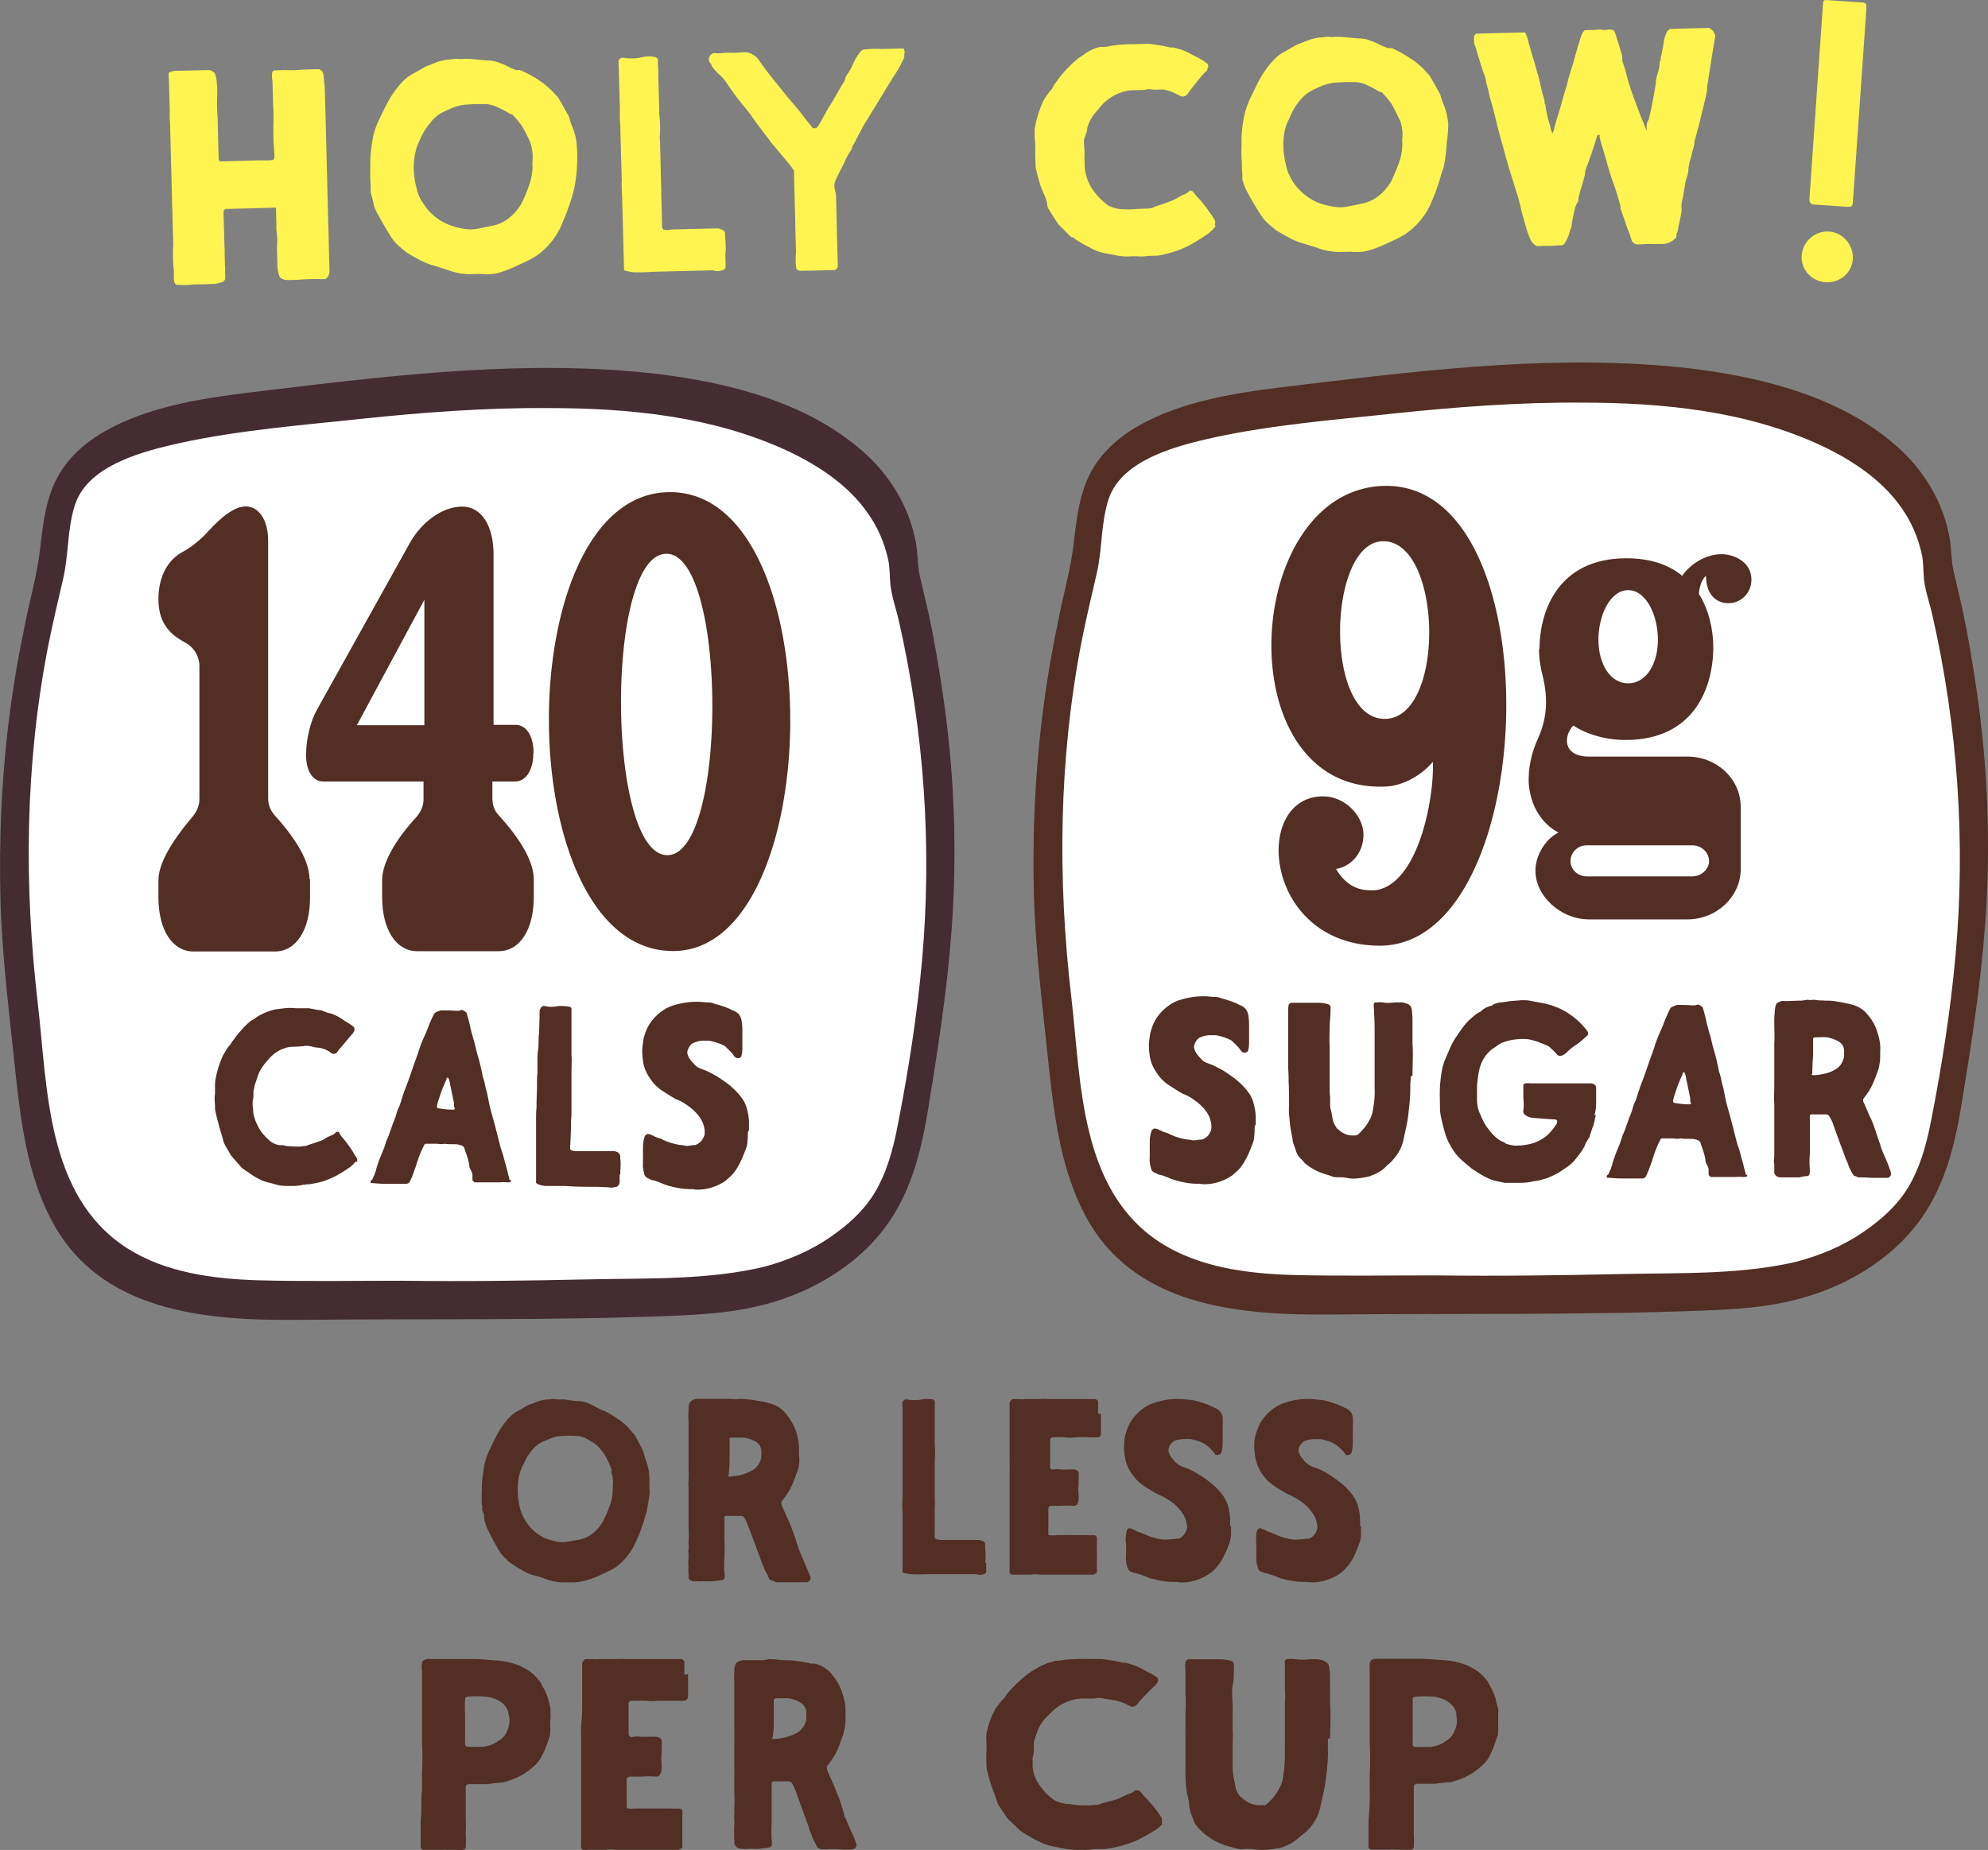 <svg viewBox="0 0 260 242" xmlns="http://www.w3.org/2000/svg"><rect x="0" y="0" width="260" height="242" fill="#808080" stroke="none"/><defs><clipPath id="a"><path transform="rotate(-1.46 122.586 20.4)" style="fill:none" d="M21.38 5.79h203.39v29.27H21.38z"></path></clipPath></defs><path style="fill:#522e24" d="M71.95 225.05v.72c.04.23.04.47 0 .7 0 .32 0 .63-.17.95-.23.78-.53 1.54-.9 2.26-.21.44-.5.83-.85 1.18-.44.41-.91.79-1.4 1.13-.38.23-.78.43-1.18.61-.56.24-1.14.44-1.73.59h-.31l-1.68.2h-2.49c-.08.03-.15.07-.21.13s-.1.13-.12.21c-.01.11-.01.21 0 .32v4.16c.04.47.04.95 0 1.42a.86.86 0 0 0 0 .32c.04.56.04 1.13 0 1.7 0 .09-.05.18-.12.24a.4.4 0 0 1-.26.1c-.31.02-.62.02-.92 0h-1.09c-.24-.02-.49-.02-.73 0h-2.37a.4.4 0 0 1-.26-.1.452.452 0 0 1-.14-.24v-3.21c-.01-.1-.01-.21 0-.32.17-1.29 0-2.6.17-3.91v-2.26c.08-1.3.08-2.61 0-3.91v-9.49c-.05-.32-.05-.64 0-.95.02-.14.08-.27.17-.38.23-.15.5-.22.78-.2h5.78c.95 0 1.9.14 2.84.18 1.08.06 2.15.29 3.15.68l.38.18.36.2c.71.37 1.32.89 1.8 1.51l.17.18c.19.34.33.68.52.99.26.45.45.93.57 1.42.12.38.21.76.28 1.15v.72c.03.23.03.47 0 .7m-5.49-.67v-.16c-.08-.39-.27-.76-.54-1.06-.34-.35-.76-.63-1.23-.81a5.49 5.49 0 0 0-1.04-.27c-.86-.09-1.72-.09-2.58 0-.07 0-.14.02-.19.07-.05.05-.09.11-.09.18-.05.68-.05 1.37 0 2.06v3.37c-.01.19-.01.38 0 .57.01.08.06.15.12.21.06.05.15.08.23.09h1.59c.86.01 1.69-.25 2.37-.75.55-.29.97-.75 1.18-1.31.3-.64.39-1.35.24-2.04M89.99 219v2.76c.01.08.01.15 0 .23-.02.14-.09.26-.2.35s-.24.14-.38.15h-3.4c-.49.07-.98.07-1.47 0-.66-.03-1.32-.03-1.98 0-.08 0-.16.04-.23.09-.06.05-.11.13-.12.21v2.51c.01.19.01.38 0 .57v.95c0 .07.02.14.05.21a.43.43 0 0 0 .36.21c.07 0 .15-.02.21-.05.33-.04.65-.04.98 0 .41.02.82.02 1.23 0h.65c.16-.01.33.02.48.09.15.07.27.18.36.32.05.21.05.43 0 .63.02.4.02.8 0 1.2-.06.42-.06.85 0 1.27.01.21.01.42 0 .63 0 .32-.09.64-.28.91a.73.73 0 0 1-.53.16c-.6-.05-1.21-.05-1.82 0h-1.4c-.44 0-.54.18-.54.54v3.44c0 .16.14.2.23.2.33.03.65.03.98 0h1.07c.43-.02.87-.02 1.3 0h2.05c.41.02.82.02 1.23 0 .1 0 .2.03.28.09.08.06.13.15.14.24.02.18.02.36 0 .54v3.83c.01.11.01.21 0 .32 0 .05-.03.11-.07.15a.45.45 0 0 1-.14.1c-.12.07-.24.11-.37.14h-8.24a3.12 3.12 0 0 0-1.14 0h-2.47c-.16.02-.33.02-.49 0a.333.333 0 0 1-.21-.11.36.36 0 0 1-.11-.21c-.02-.16-.02-.32 0-.47v-14.9c-.02-.19-.02-.38 0-.57.09-.82.14-1.64.14-2.47v-5.53c0-.19.07-.38.21-.52.04-.05.09-.1.15-.13s.13-.05.2-.05h.82c.27.03.54.03.82 0h2.3c.49-.03.98-.03 1.47 0h6.99a.6.6 0 0 1 .25.13c.07.06.12.15.15.23.01.11.01.21 0 .32v1.36M107.6 242l-.66-.27s-.13-.2-.17-.32l-.45-.89c-.15-.29-.21-.64-.36-.93-.09-.23-.17-.46-.23-.7-.55-1.52-1.11-3.02-1.64-4.54-.13-.36-.3-.71-.49-1.05a.636.636 0 0 0-.2-.2.495.495 0 0 0-.27-.07h-2.02s-.09.05-.12.09a.37.37 0 0 0-.07.14v.52c.02.2.02.41 0 .61v4.13c-.04.72-.04 1.44 0 2.16.06.24.06.5 0 .75l-.19.23-1.25.18c-.45.03-.91.03-1.36 0-.38.05-.77.05-1.15 0a.868.868 0 0 1-.8-.41l-.13-.18v-.45c-.04-.28-.04-.56 0-.84-.04-.41-.04-.82 0-1.23.02-.2.02-.41 0-.61a2.58 2.58 0 0 1 0-.68c.02-.17.02-.35 0-.52-.02-.16-.02-.32 0-.48.04-.61.04-1.23 0-1.84v-2.9c.02-.08.02-.15 0-.23v-3.9c.02-.26.02-.52 0-.77v-.2c.01-.1.01-.2 0-.3v-6.15c-.03-.43-.03-.86 0-1.29.01-.2.01-.41 0-.61.03-.18.08-.36.15-.52.04-.09.1-.17.18-.24.07-.07.16-.12.25-.15.24-.12.5-.17.77-.16h2.13c.3 0 .57 0 .85-.11s.53 0 .81 0a.66.66 0 0 1 .28 0c.45.08.91.12 1.36.11.53 0 1.05.05 1.57.14.55.06 1.1.16 1.64.3h.49c.47.11.92.3 1.34.57.41.26.77.6 1.06 1 .62.75 1.08 1.65 1.34 2.61.26.8.37 1.65.32 2.5-.01.13-.01.26 0 .39.02.49-.02.98-.13 1.45-.04.28-.11.55-.19.82-.23.64-.47 1.29-.72 1.93-.32.66-.7 1.29-1.15 1.86l-.21.25c-.05.18-.05.38 0 .57l.89 2.02c.21.5.4 1.02.62 1.54.21.52.51 1.5.72 2.27 0 .14 0 .3.17.43.32.8.66 1.59 1 2.27.15.36.28.7.4 1.07.03.06.04.13.04.19s-.01.13-.04.19c-.05.1-.12.19-.21.26-.09.06-.2.1-.3.11-.62.05-1.25.05-1.87 0-.52-.03-1.05-.03-1.57 0h-.62m-6.53-14.58c.17.14.19.14.28.14.6-.01 1.19-.1 1.77-.27.46-.13.91-.32 1.34-.55.3-.18.57-.43.77-.74.21-.3.35-.65.42-1.01v-1c-.03-.23-.11-.45-.24-.65-.12-.2-.28-.36-.47-.49a3.97 3.97 0 0 0-1.68-.61h-1.66s-.19.14-.21.2c-.02.07 0 .45 0 .7v1.52c0 .93 0 1.84-.15 2.75M152 238.63c-.28.31-.61.58-.97.81-.74.47-1.52.9-2.32 1.29-.56.25-1.13.46-1.72.63-.81.24-1.65.41-2.49.52h-1.32c-.46.08-.93.12-1.4.11h-.62c-.74.02-1.48-.05-2.19-.2l-1.12-.23c-.72-.12-1.41-.36-2.04-.7-.44-.2-.87-.44-1.27-.7-.34-.17-.65-.36-.95-.59l-.2-.13-1.57-1.51c-.1-.1-.18-.2-.25-.32l-.95-1.44c-.09-.14-.15-.28-.2-.43-.25-.84-.6-1.63-.85-2.44s-.42-1.4-.55-2.1v-.25c-.04-.63-.04-1.27 0-1.9v-.97c-.04-.44-.04-.89 0-1.33.21-1.1.6-2.18 1.15-3.18.27-.41.57-.8.9-1.17.25-.2.44-.44.55-.72.3-.34.57-.68.9-.99.61-.64 1.28-1.23 1.99-1.78l.5-.34c.12-.08.24-.14.37-.2.69-.46 1.47-.8 2.29-.99l.4-.14h.42c1.14-.18 2.29-.25 3.44-.23h2.12l1.64.25c.35.05.69.13 1.02.23.11.02.23.02.35 0 .88.18 1.72.49 2.49.93l.67.36c.41.19.79.42 1.15.68a.62.62 0 0 1 0 .64c-.07.12-.16.23-.25.34-.77.68-1.42 1.42-2.12 2.14-.09.14-.18.27-.3.38-.1.1-.22.19-.35.25a.542.542 0 0 1-.5 0l-.47-.23c-.56-.29-1.18-.49-1.82-.59l-1.22-.2c-.4-.1-.82-.1-1.22 0h-1.57c-.59.01-1.17.12-1.72.34-.77.26-1.47.66-2.04 1.2-.4.36-.77.74-1.15 1.13-.42.48-.74 1.02-.95 1.6-.17.45-.32.9-.47 1.38-.02.23-.02.47 0 .7 0 .45 0 .9-.17 1.35a.86.86 0 0 0 0 .32v.79c.04.94.38 1.85.97 2.62.47.68 1.06 1.28 1.74 1.78.16.11.34.2.52.27.43.17.9.28 1.37.32h.25c.6.13 1.22.19 1.84.18h.52c.17.03.35.03.52 0 .37-.11.75 0 1.12-.18.37-.18.72-.2 1.1-.32l.85-.23c.28-.08.54-.19.8-.32.3-.16.62-.31.95-.43.33-.11.64-.28.9-.5h.15a.751.751 0 0 1 .48.18l.17.18c.13.17.27.34.42.5.55.56 1.06 1.14 1.52 1.76.25.34.47.68.7 1.02.02.07.02.15 0 .23.02.05.04.1.04.16s-.01.11-.04.16M173.68 227.38c.01.17.01.34 0 .51-.02.46-.02.92 0 1.38 0 1.15-.14 2.31-.28 3.48-.14 1.18-.47 2.51-.75 3.76a6.16 6.16 0 0 1-1.79 3.07l-.45.37c-.19.16-.4.3-.57.46-.49.45-1.05.81-1.67 1.06l-.87.32h-.3c-1.06.23-2.15.27-3.22.11-.41-.04-.83-.04-1.25 0-.3.02-.61-.02-.89-.11-.56-.16-1.13-.3-1.67-.48-.85-.33-1.64-.78-2.35-1.34-.24-.18-.46-.39-.66-.62-.4-.34-.7-.78-.87-1.27l-.33-.83c-.11-.34-.19-.69-.23-1.04 0-.65-.26-1.29-.33-1.94-.11-.83-.17-1.67-.16-2.51v-5.37c-.01-.14-.01-.28 0-.42v-2.03c.06-.77.06-1.54 0-2.31-.01-.08-.01-.17 0-.25v-2.93c-.05-.32-.05-.65 0-.97.02-.11.07-.21.15-.29.08-.07.19-.12.3-.13h4c.57 0 1.13.08 1.67.25.08.08.15.18.18.3.04.11.05.23.03.35v.23c0 .76 0 1.52-.16 2.31-.16.78 0 1.85 0 2.77v3.11c.03.54.03 1.08 0 1.61v3.51c.02.36.07.71.14 1.06l.21 1.04c.07.49.27.95.59 1.34.05.05.09.12.12.18.16 0 .28.21.42.3.5.4 1.1.64 1.74.72.22.03.44.03.66 0 .14.02.28.02.42 0 .78-.63 1.41-1.42 1.86-2.31.2-.36.33-.75.4-1.15.19-1.04.28-2.1.28-3.16-.02-.32-.02-.65 0-.97v-5.74c.05-.64.05-1.29 0-1.94v-3.18c-.02-.13-.02-.26 0-.39.01-.07.04-.13.1-.17.05-.05.12-.07.19-.08.36-.06.72-.06 1.08 0 .63.09 1.27.09 1.9 0h.92c.31.03.61.1.89.21l.35.21c.09.06.17.13.23.23.06.09.09.2.1.3.09.48.14.96.14 1.45-.01.19-.01.39 0 .58v2.84c.14 1.59 0 3.16 0 4.61M195.93 224.97v.73c.02.23.02.47 0 .7 0 .32 0 .64-.19.95-.22.78-.51 1.54-.88 2.27-.21.44-.5.84-.85 1.18-.44.42-.91.79-1.42 1.14-.37.23-.76.43-1.16.61-.56.24-1.14.44-1.73.59-.11.01-.22.01-.33 0l-1.66.2h-2.48c-.08.03-.15.07-.21.13s-.1.13-.12.21v5.93c-.01.11-.01.21 0 .32.03.57.03 1.14 0 1.7-.01.09-.06.18-.13.24s-.17.1-.27.1c-.3.02-.6.02-.9 0h-1.09a4.82 4.82 0 0 0-.76 0h-2.37a.4.4 0 0 1-.26-.1.452.452 0 0 1-.14-.24v-3.54c.13-1.31.18-2.62.16-3.93v-1.84a.86.86 0 0 1 0-.32 36.8 36.8 0 0 0 0-3.93v-9.54c-.03-.32-.03-.64 0-.95.05-.13.1-.26.17-.39.24-.15.52-.22.8-.2h5.75c.95 0 1.89.14 2.84.18 1.09.05 2.16.28 3.17.68l.38.18c.11.08.23.15.35.2.71.37 1.32.89 1.8 1.52l.16.18c.17.34.33.68.52 1 .24.46.43.94.57 1.43 0 .36.19.77.28 1.16.09.39 0 .48 0 .73.03.23.03.47 0 .7m-5.46-.66v-.16c-.09-.4-.28-.77-.57-1.07-.33-.36-.75-.63-1.21-.82-.34-.12-.68-.22-1.04-.27-.86-.09-1.74-.09-2.6 0-.07 0-.14.03-.19.08-.05.05-.09.11-.1.17v5.45c-.01.19-.01.38 0 .57.01.08.05.15.11.2.06.05.14.09.22.09h1.59c.85.02 1.69-.25 2.36-.75.55-.29.97-.76 1.18-1.32.31-.64.4-1.36.24-2.04M128.98 204.41v.82c.02.14.02.27 0 .41-.02.07-.06.14-.11.19-.06.05-.13.09-.2.1-.35.1-.72.1-1.07 0h-6.48c-.66.04-1.33.04-1.99 0-.37-.04-.74-.11-1.09-.22v-8.06c-.05-.51-.05-1.03 0-1.54a.81.81 0 0 0 0-.22v-11.83c-.04-.22-.04-.44 0-.65.04-.12.12-.22.23-.28.11-.06.23-.08.36-.06.63.12 1.28.12 1.92 0 .48-.1.97-.1 1.46 0 .11.05.2.13.24.24v.07c.01.15.01.31 0 .46.01.22.01.44 0 .65v4.01c-.01.13-.01.26 0 .39.07.72.07 1.45 0 2.17v4.92c.04.46.04.92 0 1.38v3.43c-.02.1-.02.2 0 .29 0 .05.02.1.05.15.03.04.07.08.12.1.26.09.53.13.8.12h4.85c.22.04.44.12.63.24.07.07.11.15.15.24.01.06.01.11 0 .17-.01.12-.01.24 0 .36.07.65.07 1.31 0 1.96M143.99 184.96v2.42c.01.07.01.14 0 .22a.497.497 0 0 1-.5.43h-.92c-.64-.04-1.29-.04-1.93 0-.43.06-.87.06-1.3 0-.57-.04-1.15-.04-1.72 0-.07 0-.14.04-.19.1-.05.05-.08.12-.09.19v2.2c.01.17.01.34 0 .51v.87c-.01.06-.01.13 0 .19.07.06.15.11.23.13s.18.03.26.01c.28-.05.57-.05.85 0 .35.02.71.02 1.06 0 .19-.01.38-.01.57 0 .15-.02.29 0 .43.07s.25.16.33.29c.03.19.03.39 0 .58v1.09c-.06.39-.06.79 0 1.18.01.19.01.39 0 .58 0 .29-.08.58-.24.82-.06.06-.14.1-.22.12-.08.02-.17.03-.25.02-.53-.04-1.05-.04-1.58 0h-1.2c-.4 0-.47.17-.47.51v3.14c0 .14 0 .19.19.19.28.04.57.04.85 0h.94c.38-.02.76-.02 1.13 0h1.79c.35.02.71.02 1.06 0 .09 0 .17.02.24.08.07.05.12.13.14.21.01.17.01.34 0 .51v1.3c.02.42.02.84 0 1.26v1.16c.01.1.01.19 0 .29 0 .05-.02.09-.05.13-.03.04-.07.07-.11.09-.1.07-.21.12-.33.14h-7.08a2.36 2.36 0 0 0-.99 0h-2.57c-.07-.02-.13-.05-.18-.1s-.09-.12-.1-.19c-.03-.14-.03-.29 0-.43v-13.14c.02-.22.02-.44 0-.65-.01-.17-.01-.34 0-.51v-7.32c0-.18.06-.34.17-.48.04-.04.08-.08.14-.11.05-.02.11-.04.17-.04h.73c.24.04.47.04.71 0h1.98c.43-.04.87-.04 1.3 0h6.02c.08.02.15.07.22.13.06.06.11.13.14.21v1.55M161 199.52v1.31c-.03.35-.1.68-.21 1.01-.21.62-.47 1.23-.77 1.81-.31.63-.72 1.2-1.21 1.69-.19.19-.39.36-.61.51-.83.57-1.77.94-2.75 1.09-.52.09-1.05.09-1.56 0h-.35c-.92 0-1.84-.14-2.73-.39-.37 0-.77-.27-1.14-.39a8.3 8.3 0 0 0-1.07-.34c-.21-.05-.41-.12-.61-.19a.72.72 0 0 1-.33-.21.868.868 0 0 1-.2-.35 4.62 4.62 0 0 1-.21-1.38c.04-.64.04-1.27 0-1.91-.04-.29-.04-.58 0-.87.03-.26.08-.52.14-.77l.16-.17c.06-.04.13-.05.2-.05s.14.02.2.05l.44.19c.22.14.47.24.72.31l.61.24c.74.36 1.53.58 2.33.68.23.02.47.02.7 0 .41-.02.81-.06 1.21-.12.09.02.17.02.26 0 .24-.12.46-.3.63-.52.17-.22.3-.47.37-.74.05-.17.05-.34 0-.51-.05-.54-.24-1.05-.54-1.5-.35-.53-.77-.99-1.26-1.38-.56-.42-1.16-.78-1.8-1.06a8.4 8.4 0 0 1-.93-.51c-.48-.27-.94-.57-1.38-.89-.19-.14-.37-.29-.54-.46-.35-.36-.66-.76-.93-1.18-.34-.56-.58-1.18-.7-1.84a8.2 8.2 0 0 1-.14-1.3c0-.54.06-1.09.16-1.62.15-.56.36-1.11.63-1.62.38-.65.87-1.22 1.45-1.69s1.25-.82 1.96-1.01c1.34-.43 2.75-.54 4.13-.34.38 0 .76.07 1.12.17.8.2 1.58.49 2.33.85l.26.12c.23.1.43.26.59.47.15.21.25.45.28.71.02.36.02.73 0 1.09v2.27c-.01.39-.06.78-.14 1.16a.477.477 0 0 1-.35.34.465.465 0 0 1-.46 0c-.3-.43-.67-.81-1.07-1.14-.16-.14-.34-.26-.54-.36-.54-.26-1.11-.44-1.7-.53h-.7c-.43 0-.85.07-1.26.19-.2.09-.37.22-.51.39-.22.25-.35.56-.37.9.07.42.27.81.56 1.11.4.59 1 1 1.68 1.16.57.23 1.11.5 1.63.82.56.33 1.09.7 1.59 1.11a8.31 8.31 0 0 1 1.66 1.69c.38.54.65 1.14.79 1.79.09.45.14.91.16 1.38v.97M178 199.52v1.31c-.01.35-.08.69-.21 1.01-.2.62-.45 1.23-.74 1.81-.32.63-.73 1.21-1.23 1.69-.18.2-.38.37-.6.51-.83.57-1.77.94-2.75 1.09-.51.08-1.03.08-1.54 0h-.35c-.92 0-1.84-.14-2.72-.39-.4 0-.77-.27-1.14-.39-.36-.13-.72-.25-1.1-.34-.21-.05-.41-.12-.6-.19a.777.777 0 0 1-.33-.21.782.782 0 0 1-.18-.35c-.15-.44-.22-.91-.21-1.38.03-.64.03-1.27 0-1.91-.04-.29-.04-.58 0-.87 0-.24 0-.48.14-.77l.16-.17c.06-.04.13-.05.2-.05s.14.02.2.05l.47.19c.22.14.45.24.7.31l.61.24c.74.36 1.52.58 2.33.68.23.02.47.02.7 0 .4-.02.8-.06 1.19-.12.08.02.17.02.26 0 .24-.12.46-.3.64-.51.17-.22.3-.47.37-.74.03-.17.03-.34 0-.51-.06-.54-.25-1.06-.56-1.5-.35-.53-.77-.99-1.26-1.38-.55-.42-1.15-.77-1.77-1.06-.32-.14-.63-.31-.93-.51-.49-.26-.95-.56-1.4-.89-.19-.14-.37-.29-.54-.46-.35-.36-.66-.76-.93-1.19-.33-.57-.57-1.19-.7-1.84-.07-.43-.12-.87-.14-1.3 0-.56 0-1.09.16-1.62.16-.56.37-1.1.63-1.62.39-.65.89-1.22 1.47-1.69a5.42 5.42 0 0 1 1.93-1.01c1.33-.43 2.74-.54 4.12-.34.38 0 .75.06 1.12.17.8.2 1.58.48 2.33.85l.26.12a1.421 1.421 0 0 1 .86 1.19c.03.36.03.73 0 1.09v2.27c0 .39-.05.78-.14 1.16-.02.08-.06.16-.11.22s-.13.1-.21.12c-.07.04-.15.07-.23.07s-.16-.02-.23-.07c-.3-.44-.67-.82-1.1-1.14a2.07 2.07 0 0 0-.53-.36c-.53-.26-1.1-.44-1.68-.53h-.7c-.43 0-.85.07-1.26.19-.2.09-.37.22-.51.39-.23.24-.37.56-.4.89.07.42.27.81.56 1.11.4.59 1 1 1.68 1.16.57.23 1.13.5 1.65.82.55.34 1.08.71 1.58 1.11.62.48 1.17 1.05 1.63 1.69.38.53.65 1.14.79 1.79.1.45.15.91.16 1.38.02.32.02.64 0 .97M85 194.99c-.09.91-.24 1.81-.43 2.7.02.04.02.09 0 .14-.23.51-.31 1.08-.51 1.59s-.31.92-.49 1.35l-.43.97a8.015 8.015 0 0 1-2.56 3.24c-.33.22-.67.41-1.02.57l-1.26.59c-.66.31-1.34.54-2.05.7-.52.12-1.05.17-1.59.16h-1.23c-.82-.05-1.62-.24-2.38-.57-.46-.16-.93-.3-1.41-.4-.51-.16-1-.38-1.46-.68-.51-.3-1-.59-1.49-.94l-.28-.24-.26-.27c-.44-.39-.81-.87-1.08-1.4-.49-.84-.92-1.67-1.33-2.54-.19-.41-.33-.85-.41-1.3 0-.3 0-.59-.18-.89-.18-.3 0-.59-.13-.92-.04-.58-.04-1.15 0-1.73v-.7c.03-.71.1-1.41.23-2.1a.43.43 0 0 0 0-.16c.15-.94.45-1.85.87-2.7.33-.67.64-1.35 1.02-2.02.41-.74.91-1.42 1.49-2.02.32-.36.7-.65 1.13-.86.38-.19.74-.43 1.13-.65.21-.11.44-.2.67-.27l.56-.22c.47-.2.96-.32 1.46-.35h.23c.35-.08.72-.08 1.08 0h1c.57.11 1.14.19 1.72.22.49 0 .97.11 1.41.32.33.16.67.3.97.49l.72.35.41.16c.59.29 1.16.63 1.69 1.02.27.17.53.36.77.57.27.22.51.47.74.73.23.24.43.54.69.78.28.51.56 1.03.82 1.54.26.51.23.43.31.67.08.24.15.48.2.73.06.19.13.38.21.57.22.65.35 1.33.38 2.02v1.84m-4.9-2.71c-.23-.67-.52-1.31-.87-1.92-.28-.47-.62-.91-1-1.29a.4.4 0 0 0-.15-.14c-.4-.3-.82-.56-1.25-.78a2.7 2.7 0 0 0-1.51-.4h-.31c-.38-.04-.77-.04-1.15 0-.72 0-1.44.15-2.1.46l-.46.19c-.66.26-1.24.7-1.69 1.27-.37.44-.68.93-.92 1.46-.1.23-.21.46-.33.67-.17.34-.29.71-.38 1.08-.13.59-.2 1.2-.2 1.81-.01.74.07 1.47.23 2.19.04.28.11.55.21.81.14.35.3.7.49 1.02.6 1.05 1.5 1.88 2.56 2.38.56.22 1.13.4 1.72.51.41.07.82.07 1.23 0l1.59-.27c.74-.15 1.42-.5 2-1 .46-.41.85-.9 1.15-1.46.3-.58.57-1.19.79-1.81.28-.7.44-1.45.46-2.21v-.51c.08-.67 0-1.34-.23-1.97M101.32 206.89l-.65-.25-.18-.3c0-.3-.29-.57-.42-.87-.13-.3-.21-.57-.37-.88-.09-.22-.17-.45-.24-.68l-1.63-4.35c-.13-.34-.28-.67-.47-.98a.506.506 0 0 0-.2-.21.431.431 0 0 0-.27-.06h-1.71a.387.387 0 0 0-.26 0s-.18 0-.18.19c-.03.17-.03.35 0 .52.01.19.01.38 0 .57v1.78c.04.76.04 1.53 0 2.3-.05.69-.05 1.39 0 2.08.05.23.05.48 0 .71l-.18.22-1.23.16c-.45.03-.89.03-1.34 0-.38.04-.75.04-1.13 0-.16.02-.32 0-.46-.07s-.27-.18-.35-.31v-.19c.01-.14.01-.27 0-.41-.04-.27-.04-.55 0-.82a4.66 4.66 0 0 1 0-1.18v-.6a1.83 1.83 0 0 1 0-.66c.04-.17.04-.35 0-.52a3.23 3.23 0 0 1 0-.44c.04-.59.04-1.18 0-1.78V194.55c-.03-.25-.03-.49 0-.74.01-.25.01-.49 0-.74.03-.25.03-.49 0-.74v-.27c.01-.1.01-.2 0-.3v-5.93c-.04-.41-.04-.82 0-1.23.01-.2.01-.4 0-.6.03-.17.08-.34.16-.49.1-.17.25-.3.42-.38.24-.1.5-.15.76-.14h4.12c.45.06.89.06 1.34 0 .52.02 1.03.06 1.55.14l1.6.27.5.14c.46.1.9.27 1.31.52.4.26.76.59 1.05.98a6.92 6.92 0 0 1 1.34 2.51c.23.78.33 1.59.29 2.41v.35c.07.46.07.93 0 1.39-.04.27-.12.54-.21.79-.24.63-.45 1.23-.71 1.83-.31.64-.69 1.24-1.13 1.8l-.21.25c-.05.18-.05.37 0 .55l.87 1.94c.24.49.42.98.6 1.48.18.49.5 1.45.73 2.19l.16.41.97 2.3c.16.33.29.68.42 1.01.03.06.04.12.04.18s-.01.12-.04.18a.63.63 0 0 1-.2.26c-.09.07-.19.11-.3.12h-3.99m-6.44-13.96c.18 0 .18.14.26.14.59-.04 1.18-.13 1.76-.27.46-.13.9-.31 1.31-.55.3-.17.57-.41.77-.7.2-.29.34-.62.41-.97v-.16c.03-.26.03-.53 0-.79a1.445 1.445 0 0 0-.65-1.1c-.51-.31-1.09-.51-1.68-.57H95.6s-.18 0-.18.19v2.13c0 .49 0 1.78-.16 2.73"></path><path style="fill:#fff450" d="m244.1 1.06-1.76 25.24c-.05.7-.16.79-.8.75l-4.34-.3c-.5-.03-.58-.39-.54-.94L238.41.62c.03-.5.04-.65.59-.61l4.59.32c.5.03.53.24.5.74Zm-4.89 29.23c1.85.13 3.23 1.78 3.11 3.62-.12 1.8-1.72 3.14-3.57 3.01-1.85-.13-3.24-1.68-3.12-3.47.13-1.85 1.73-3.29 3.58-3.16Z"></path><g style="clip-path:url(#a)"><path style="fill:#fff450" d="M42.5 12.26c.02.84.04 1.73.07 2.57l.03 1.26c.02.63.03 1.26.05 1.9.02.63.03 1.35.05 2.07s.04 1.56.06 2.32c.02.76.03 1.14.04 1.69.03 1.31.07 2.57.1 3.88s.04 1.48.06 2.23c.02.76.04 1.43.05 2.15.02.72.05 2.02.08 3.03.03.3-.05.61-.23.85-.04.08-.1.15-.17.2-.07.05-.15.09-.24.11h-.46c-1.04-.03-2.08 0-3.12.09l-1.35.03c-.35-.01-.68-.15-.94-.4-.16-.4-.25-.83-.29-1.26-.02-.93-.05-1.85-.07-2.78.07-.63.05-1.27-.05-1.9a5.27 5.27 0 0 1-.02-.89c0-.34-.02-.67-.03-.97 0-.3-.02-.63-.02-.93.01-.11 0-.23 0-.34h-.25l-4.93.13-1.35.03c-.08.02-.16.06-.22.12s-.1.14-.11.22v.3l.09 3.2.03 1.18c.03.27.04.53.02.8.01.51.03 1.01.04 1.52.03.27.04.53.02.8l.02.93c0 .1-.04.2-.1.28-.06.08-.14.15-.23.19-.39.16-.8.25-1.21.28l-2.78.07c-.56.08-1.12.09-1.68.04h-.34a.435.435 0 0 1-.22-.16.582.582 0 0 1-.12-.25 7.15 7.15 0 0 1-.03-1.31c-.14-1.19-.17-2.39-.09-3.58l-.04-1.43c-.02-.63-.03-1.22-.05-1.81-.02-.59-.02-.97-.04-1.43s-.04-1.77-.07-2.7c-.02-.93-.06-2.28-.09-3.41l-.13-5.1a9.8 9.8 0 0 1-.04-1.43c.01-.3 0-.59-.02-.89l-.09-3.33c-.03-.2-.03-.39-.02-.59-.02-.1-.02-.2 0-.3.31-.2.68-.29 1.05-.28l.97-.02 2.86-.07h.51c.25.08.47.24.64.43.14.35.22.72.24 1.09.08.71.1 1.43.05 2.15-.02.77 0 1.55.06 2.32.04 1.48.08 2.95.11 4.22 0 .21.01.46.02.72 0 .25.01.46.02.72q0 .25.3.29l5.39-.14c.44.03.87.02 1.31-.03.08-.01.16-.05.21-.12.05-.06.08-.14.08-.23 0 0 0-.29-.01-.42-.11-1.4-.15-2.81-.11-4.22.02-.8 0-1.6-.06-2.4-.02-.97-.05-1.98-.08-2.95a3.38 3.38 0 0 1-.03-1.1c.02-.07.05-.14.1-.19.05-.05.11-.09.18-.11h.25c.42-.02.84-.03 1.26-.04.66.05 1.32.03 1.98-.05l1.14-.03 1.18-.03c.16.04.31.13.42.25.11.13.18.28.19.45.06.72.21 1.68.19 2.48ZM75.47 21.72c-.06 1.07-.2 2.13-.42 3.17 0 0-.35 1.27-.58 1.91-.24.64-.35 1.06-.59 1.58l-.48 1.15a9.489 9.489 0 0 1-3.23 3.92c-.4.26-.82.5-1.25.71l-1.54.71c-.8.38-1.64.69-2.51.91-.66.1-1.32.12-1.98.05l-1.52.04a8.775 8.775 0 0 1-2.96-.6l-1.61-.51c-.64-.17-1.25-.41-1.83-.71-.64-.36-1.28-.68-1.88-1.09l-.35-.29-.34-.29c-.56-.44-1.03-.99-1.39-1.61-.61-.95-1.15-1.95-1.72-2.95-.25-.47-.42-.98-.5-1.51l-.28-1.05c-.03-.36-.04-.73-.03-1.1-.06-.67-.08-1.35-.05-2.02v-.8c0-.85.08-1.7.22-2.54.13-1.13.46-2.22.97-3.23.4-.81.76-1.62 1.2-2.39.49-.89 1.09-1.71 1.79-2.45.39-.43.85-.78 1.36-1.05l1.41-.8c.24-.16.51-.28.79-.36l.67-.27c.59-.24 1.21-.4 1.84-.47h.25c.44-.1.9-.11 1.35-.04.4-.05.81-.06 1.22-.03l2.15.2c.6-.01 1.19.1 1.74.34.43.14.85.33 1.24.56l.89.36h.51c.73.32 1.45.7 2.14 1.11l.94.65.95.82c.3.29.57.66.87.91.35.58.7 1.16 1.01 1.75l.44.79c.11.29.2.58.27.88l.27.67c.3.75.47 1.54.52 2.35.07.87.08 1.74.02 2.61Zm-6.1-3.05c-.33-.77-.72-1.53-1.15-2.25-.38-.52-.8-1.02-1.26-1.49-.07.02-.14.02-.21 0-.5-.32-1.03-.61-1.58-.85-.58-.32-1.24-.48-1.91-.46h-.34c-.48-.02-.96 0-1.43.04-.9 0-1.78.19-2.6.57l-.58.27c-.81.32-1.51.87-2.03 1.57-.45.52-.83 1.1-1.14 1.72l-.36.81c-.21.4-.36.83-.43 1.28-.17.69-.25 1.4-.24 2.12.01.87.14 1.73.36 2.56.07.33.16.65.28.96.18.41.4.8.66 1.16.8 1.25 1.97 2.21 3.36 2.74.7.27 1.42.45 2.16.54.5.07 1.02.06 1.52-.04l1.93-.39c.92-.18 1.77-.61 2.45-1.24.56-.48 1.03-1.07 1.39-1.72.37-.7.67-1.43.91-2.17.33-.84.51-1.73.52-2.63-.02-.2-.03-.39-.02-.59.09-.85 0-1.71-.27-2.52ZM94.86 33.46c.03.34.04.67.03 1.01v.51c-.02.08-.07.16-.13.22s-.14.1-.22.13c-.42.16-.88.17-1.3.03-.76.02-1.47.04-2.15.05l-5.05.13-.72.02c-.8.06-1.6.08-2.4.06-.45-.04-.89-.13-1.31-.26 0-.34-.02-.63-.02-.97 0-.34-.04-1.52-.06-2.23l-.17-6.66c-.06-.62-.07-1.24-.05-1.85.02-.08.02-.17 0-.25l-.09-3.33c-.03-1.1-.03-1.26-.05-1.9-.02-.63-.03-1.18-.05-1.77a15.9 15.9 0 0 1-.05-2.07c-.02-.84-.04-1.69-.07-2.53-.02-.84-.05-2.02-.08-3.04-.02-.27-.03-.53-.02-.8.04-.14.14-.27.27-.34s.29-.09.43-.06c.77.13 1.55.11 2.32-.06.58-.14 1.18-.16 1.77-.04.15.05.27.15.35.29v.55l.03.51c.03.28.04.56.02.84l.09 3.37c.01.51.03 1.01.04 1.52V15c.12.9.14 1.8.08 2.7-.02.24-.01.48.02.72.03 1.35.07 2.7.1 4l.03 1.26c.02.59.03 1.14.04 1.69-.02.15-.01.31.01.46l.09 3.58a.97.97 0 0 0 0 .34c.04.12.11.22.22.29.32.07.65.07.97-.02l6.06-.15c.27.04.53.13.76.28.1.07.18.17.22.29v.21s.01.3.02.42c.09.8.1 1.6.02 2.4ZM118.25 7.09c.03.14.03.28.01.42-.41.93-.91 1.82-1.49 2.65l-1.78 2.91-2.1 3.43c-.2.38-.4.81-.64 1.2l-.36.73c-.13.27-.28.52-.44.77.01.38-.4.73-.56 1.11-.16.29-.31.59-.44.9-.36.73-.76 1.5-1.16 2.35-.4.85.04 1.39.05 2.11l.12 4.76c-.01.3 0 .59.02.89l.09 3.41c0 .08 0 .15-.02.22s-.06.14-.11.2-.11.1-.18.13c-.07.03-.14.05-.22.05l-2.53.06-1.68.04c-.25 0-.49-.08-.68-.24a9.09 9.09 0 0 1-.05-2.15c.02-.18.01-.37-.01-.55-.01-.55-.03-1.1-.04-1.69-.02-.59-.04-1.39-.05-2.07l-.12-4.55-.03-1.01c.02-.28 0-.56-.02-.84-.24-.4-.52-.77-.83-1.12l-2.17-2.6c-.74-1.04-1.57-2.03-2.31-3.1-.4-.59-.84-1.16-1.31-1.7-.74-.91-1.44-1.86-2.09-2.82-.26-.41-.56-.78-.91-1.12-.43-.36-.81-.78-1.13-1.24 0-.21-.22-.37-.31-.54a.781.781 0 0 1-.06-.37c0-.13.04-.25.1-.36a.833.833 0 0 1 .6-.42c.42.05.85.04 1.26-.03l.72-.02c.51.03 1.01.02 1.52-.04l.72-.02c.63.12 1.19.46 1.58.97.83 1.2 1.71 2.36 2.66 3.48.87 1.12 1.78 2.19 2.7 3.26l.3.41 1.44 1.82h.21l.25-.01c.23-.28.43-.58.61-.9l.68-1.24.32-.56c.65-.99 1.17-2.01 1.78-3 .14-.2.26-.42.36-.64 0-.38.36-.73.56-1.11.21-.32.38-.67.52-1.03.24-.52.53-1.01.89-1.46.07-.12.18-.21.3-.28.12-.06.27-.09.4-.08.68-.08 1.38-.1 2.06-.05l2.32-.06h.59c.07.09.12.21.14.33s0 .25-.03.37ZM158.97 29.59c-.27.36-.59.68-.94.95-.76.54-1.55 1.04-2.36 1.49-.55.3-1.12.55-1.71.76-.82.28-1.66.5-2.51.65l-.72.02-.63.02c-.47.08-.95.09-1.43.04h-.59c-.75.07-1.5.02-2.24-.14l-1.14-.22c-.75-.12-1.47-.37-2.12-.75-.43-.24-.9-.44-1.33-.73-.33-.19-.65-.41-.94-.65-.07.02-.14.02-.21 0l-1.64-1.65c-.1-.11-.19-.24-.26-.37-.35-.5-.66-1.04-1.01-1.58-.09-.16-.17-.33-.22-.5-.02-.93-.64-1.8-.91-2.72-.24-.76-.44-1.53-.61-2.3-.02-.1-.02-.2 0-.3-.06-.72-.08-1.43-.06-2.15.01-.35 0-.7-.03-1.05a9.62 9.62 0 0 1-.04-1.52c.21-1.25.57-2.46 1.09-3.61.26-.47.56-.91.89-1.33.24-.23.42-.51.53-.81l.85-1.16c.62-.74 1.29-1.44 2.01-2.08l.45-.35c.13-.1.27-.19.41-.26a5.83 5.83 0 0 1 2.29-1.15h.42l.42-.02c1.15-.24 2.32-.35 3.49-.34l2.15-.05 1.69.25 1.06.23h.34c.9.17 1.77.5 2.55.98l.73.36c.42.22.83.48 1.2.77.08.09.12.21.13.33s-.03.24-.11.34c0 0 0 .3-.24.39-.74.78-1.39 1.64-2.04 2.46-.1.16-.21.32-.33.47-.09.11-.2.2-.33.26a.8.8 0 0 1-.55.01l-.47-.24c-.58-.31-1.22-.53-1.87-.63l-1.22.03c-.4-.1-.82-.08-1.22.03l-1.64.04c-.59.04-1.17.18-1.72.42-.78.32-1.48.8-2.07 1.4l-1.1 1.29c-.42.55-.73 1.17-.92 1.84.01.51-.31 1.02-.42 1.53 0 .27 0 .53.02.8.05.5.07 1.01.04 1.52v.38c.04.29.04.59.03.89.1 1.05.46 2.05 1.04 2.93.52.73 1.15 1.39 1.86 1.94.15.13.33.22.51.28.44.19.92.31 1.4.34h.29c.62.04 1.24.03 1.85-.05l1.05-.03c.38 0 .8-.02 1.13-.24l1.13-.37.83-.32c.29-.08.57-.2.83-.36l.91-.49c.35-.11.66-.31.91-.57.09 0 .18 0 .26.04.08.03.15.09.21.16.15.2.31.39.48.58.58.6 1.1 1.25 1.57 1.94.27.36.52.73.74 1.12.05.09.07.19.08.29 0 .1-.02.2-.06.3l.09.21ZM189.2 18.83c-.06 1.07-.2 2.13-.42 3.17-.28.64-.39 1.28-.62 1.91-.24.64-.31 1.06-.55 1.57l-.48 1.15a9.489 9.489 0 0 1-3.23 3.92c-.4.26-.82.5-1.25.71l-1.54.71c-.82.39-1.67.69-2.55.91-.64.1-1.29.12-1.94.05l-1.52.04a8.775 8.775 0 0 1-2.96-.6l-1.66-.51c-.62-.17-1.22-.41-1.79-.71-.64-.36-1.28-.68-1.88-1.09l-.34-.29-.34-.29c-.56-.44-1.03-.99-1.39-1.61-.61-.95-1.19-1.95-1.72-2.95-.24-.48-.43-.98-.54-1.5.01-.35 0-.7-.03-1.05-.03-.36-.04-.73-.03-1.1-.06-.67-.08-1.35-.05-2.02v-.8c0-.85.08-1.7.22-2.54.16-1.12.51-2.22 1.01-3.23.4-.81.76-1.62 1.2-2.39.49-.89 1.09-1.71 1.79-2.45.39-.43.85-.78 1.36-1.05l1.37-.79c.26-.15.54-.28.83-.36l.67-.27a7.46 7.46 0 0 1 1.8-.47h.3c.43-.1.87-.11 1.3-.04.42-.05.84-.06 1.26-.03l2.15.2c.6-.01 1.19.1 1.74.34.43.15.84.34 1.24.56l.89.36h.51c.72.31 1.42.69 2.09 1.12l.99.65.95.82c.3.29.56.66.86.91.35.58.7 1.16 1.01 1.75.31.58.31.54.44.79l.27.88.27.67c.28.76.45 1.55.52 2.35-.01.88-.09 1.75-.23 2.62Zm-6.1-3.05c-.36-.75-.71-1.5-1.15-2.25-.38-.52-.8-1.02-1.26-1.49h-.25c-.48-.33-1-.61-1.54-.84-.58-.32-1.24-.48-1.91-.46h-.34c-.48-.02-.96 0-1.43.04-.9 0-1.78.19-2.6.57l-.58.27c-.82.33-1.53.87-2.07 1.57-.44.52-.8 1.1-1.09 1.72l-.36.81c-.21.41-.37.83-.47 1.28-.15.69-.22 1.4-.2 2.11.01.87.14 1.73.36 2.56.07.33.16.65.28.96.18.4.39.79.62 1.17a7.328 7.328 0 0 0 3.36 2.74c.71.26 1.45.44 2.2.53.5.07 1.02.06 1.52-.04l1.93-.39c.92-.19 1.76-.62 2.46-1.24.55-.5 1.02-1.08 1.39-1.72.32-.73.64-1.41.91-2.17.33-.84.51-1.73.52-2.63 0 0 0-.38-.02-.59.11-.85.02-1.72-.27-2.52ZM224.32 4.77l-.33 1.99-.54 3.43c-.04.36-.1.71-.18 1.06.02.84-.25 1.65-.44 2.5-.38 1.57-.76 3.18-1.23 4.76.02.63-.3 1.27-.41 1.95a7.95 7.95 0 0 0-.38 1.74c.01.55-.27 1.1-.38 1.65l-.33 1.95c-.08.29-.15.59-.19.89 0 .25.01.51.02.76-.02.36-.08.72-.18 1.06-.06.42-.15.83-.26 1.23-.01.3-.09.59-.23.85 0 .3.01.46-.24.68-.25.23-.55.41-.87.52-.32.11-.67.15-1.01.12l-.8.02c-.58-.03-1.15-.01-1.73.04h-.34c-.2.03-.4-.02-.56-.13a.9.9 0 0 1-.34-.47c-.14-.51-.33-1.02-.54-1.5-.28-.88-.59-1.71-.87-2.55a.528.528 0 0 1 0-.25c-.33-1.27-.73-2.53-1.19-3.77-.23-.71-.46-1.42-.64-2.13-.19-.71-.65-2.13-.92-3.18v-.34h-.26c-.04 0-.27.81-.39 1.19-.12.38-.63 1.91-.98 2.81-.36.89-.23.81-.31 1.23-.07.42-.5 1.74-.73 2.59-.23.85.02.76-.27 1.1-.29.34-.54 1.83-.73 2.8.02.08.02.17 0 .25-.16.39-.29.79-.39 1.19-.12.33-.28.65-.48.94-.04.1-.11.19-.2.25-.09.06-.19.1-.3.1h-.51c-.63.07-1.26.09-1.89.06-.28.03-.56.04-.84.02-.44-.27-.77-.7-.91-1.2-.17-.38-.31-.77-.41-1.17-.28-1.01-.6-1.97-.79-2.97l-.28-1.05-.83-2.64c-.37-1.17-.69-2.34-1.02-3.52-.32-1.17-.51-1.8-.74-2.68l-.71-2.89c-.24-.74-.44-1.5-.6-2.26l-.28-1.05c-.02-.59-.32-1.13-.51-1.72-.18-.59-.5-1.59-.73-2.39a6.27 6.27 0 0 0-.32-.92c-.02-.27-.03-.53-.02-.8 0-.11.03-.21.08-.31.06-.09.14-.16.24-.21h.34l4.21-.12 1.43-.04h.38c.21.41.36.85.45 1.3.28 1.01.6 2.01.88 3.01.28 1.01.23.88.37 1.3.14.42.43 1.93.71 2.85.28.92.02.67.23.96.12.93.33 1.84.62 2.73.06.37.17.74.32 1.09.08-.19.15-.39.2-.6.31-1.23.74-2.42 1.05-3.61.31-1.19.55-1.74.74-2.59.19-.85.5-1.66.74-2.51.23-.85.66-2.38 1.05-3.53.08-.27.24-.5.45-.69l1.39-.04c.29-.05.59-.06.88-.02.24.06.48.05.72-.02.72-.02.84-.02 1.07.73.23.75.55 1.76.83 2.68 0 .25.01.51.02.76.21.53.38 1.08.51 1.63.3 1.16.67 2.31 1.1 3.43.32.84.63 1.71.99 2.59.36.88.36.92.58 1.38v-.25c-.02-.38-.03-.76.26-1.15.38-1.57.68-3.14.93-4.75-.02-.63.26-1.27.41-1.91s-.02-.8.26-1.23a.445.445 0 0 1 0-.34c.16-.64.29-1.29.37-1.95.07-.44.2-.87.39-1.28.06-.1.13-.2.22-.27s.2-.13.31-.16l4.67-.12h.34c.21.09.4.24.54.43s.24.41.28.64Z"></path></g><path style="fill:#fff" d="M100.05 168.19c-3 .77-6.12 1.12-9.53 1.3-14.59.64-29.25.83-43.84.59-11.18-.18-25.96 1.71-34.9-7.53-7.53-7.77-7.47-21.07-8.77-31.6-1.12-9.12-1.41-18.31-.88-27.48.64-10.65 2.35-20.01 4.35-27.78.94-3.71.59-8.41 2.35-11.89 2.41-4.77 8.83-6.88 13.31-8.06 4.48-1.12 9.01-1.65 13.6-2.24 16.19-1.89 32.49-3.82 48.74-2.18 12.41 1.23 33.96 6.94 33.96 24.36 2.11 8.12 4 18.3 4.53 30.07.47 10.83-.24 21.72-2.11 32.37-1.47 8.3-2.06 17.66-8.3 23.3-3.95 3.53-7.95 5.6-12.36 6.7l-.11.06h-.03Z"></path><path style="fill:#452b32" d="M100.41 165.6c-7.53 1.89-15.66 1.59-23.42 1.76-8.18.18-16.3.29-24.49.18-6.24 0-12.54.11-18.78-.06-5.82-.18-12.06-.99-17.07-4.18C6 156.47 6.24 142.35 4.94 131.23c-1.82-15.53-1.65-31.08 1.3-46.43.59-3 1.3-6 2-9.01.77-3.23.53-6.65 1.59-9.82 1.76-5.23 9.18-7.01 13.89-8.06 7.71-1.65 15.71-2.29 23.54-3.12 7.82-.83 16.25-1.47 24.36-1.41 10.65 0 21.66 1.06 31.48 5.65 4 1.89 7.89 4.48 10.41 8.12 1.29 1.82 2.18 3.89 2.65 6.06.24 1.12.18 2.18.29 3.3.18 1.59.77 3.18 1.12 4.77 3.3 14.54 4.35 29.61 3.01 44.43-.64 7.12-1.76 14.24-3.12 21.24-.53 2.77-1.23 5.6-2.53 8.12-1.47 2.88-3.71 4.94-6.35 6.77-2.65 1.82-5.6 3.06-8.7 3.89-2.11.59-2.53 5.65.29 4.88 6.59-1.76 13-5.71 16.65-11.6 3.65-5.89 4.3-12.48 5.36-18.89 1.3-8.18 2.35-16.3 2.59-24.54s-.24-16.6-1.47-24.84c-.53-3.59-1.12-7.12-1.89-10.65-.35-1.53-.7-3.01-1.06-4.53-.35-1.41-.29-2.88-.53-4.35-.83-4.83-3.41-9.07-7.07-12.24-7.24-6.35-17.48-8.94-26.84-10.06-16.83-1.94-33.9.11-50.61 2.11-6.88.83-14.3 1.65-20.54 4.83-2.77 1.41-5.23 3.3-6.88 5.95-1.89 3.06-2.24 6.65-2.65 10.12s-1.36 6.59-2 9.95c-.77 3.65-1.41 7.3-1.89 10.94-1.11 8.36-1.51 16.83-1.27 25.3.24 7.6 1.23 15.13 2 22.65.7 6.35 1.59 12.94 4.59 18.72 6.3 12.19 20.25 13.29 32.42 13.18 16.3-.18 32.6.11 48.9-.53 3.95-.18 7.89-.42 11.71-1.41 1.23-.29 2-1.47 2.18-2.71.11-.77-.24-2.77-1.47-2.41Z"></path><path style="fill:#fff" d="M235.23 167.43c-3 .77-6.12 1.12-9.53 1.3-14.59.64-29.25.83-43.84.59-11.18-.18-25.96 1.71-34.9-7.53-7.53-7.77-7.47-21.07-8.77-31.61-1.12-9.12-1.41-18.31-.88-27.48.64-10.65 2.35-20.01 4.35-27.78.94-3.71.59-8.41 2.35-11.89 2.42-4.77 8.83-6.88 13.31-8.06 4.48-1.12 9-1.65 13.6-2.24 16.19-1.89 32.49-3.82 48.72-2.18 12.42 1.23 33.96 6.94 33.96 24.36 2.11 8.12 4 18.3 4.53 30.07.47 10.83-.24 21.72-2.11 32.37-1.47 8.3-2.06 17.66-8.3 23.31-3.95 3.53-7.95 5.58-12.36 6.7l-.11.06h-.02Z"></path><path style="fill:#522e24" d="M235.59 164.9c-7.53 1.89-15.66 1.59-23.42 1.76-8.18.18-16.3.29-24.49.18-6.24 0-12.54.11-18.78-.06-5.82-.18-12.06-.99-17.07-4.18-10.65-6.83-10.41-20.95-11.71-32.07-1.82-15.53-1.65-31.08 1.3-46.44.59-3 1.3-6 2-9.01.77-3.23.53-6.65 1.58-9.82 1.76-5.23 9.18-7.01 13.89-8.06 7.71-1.65 15.71-2.29 23.54-3.12 7.82-.83 16.25-1.47 24.36-1.41 10.65 0 21.66 1.06 31.48 5.65 4 1.89 7.89 4.48 10.42 8.12 1.29 1.82 2.18 3.89 2.65 6.06.24 1.12.18 2.18.29 3.3.18 1.59.77 3.18 1.12 4.77 3.29 14.54 4.35 29.61 3 44.43-.64 7.12-1.76 14.24-3.12 21.24-.53 2.77-1.23 5.6-2.53 8.12-1.47 2.88-3.71 4.94-6.35 6.77-2.65 1.82-5.58 3.06-8.7 3.89-2.11.59-2.53 5.65.29 4.88 6.59-1.76 13.01-5.71 16.65-11.6 3.65-5.88 4.3-12.48 5.36-18.89 1.3-8.18 2.35-16.3 2.59-24.54.24-8.24-.24-16.6-1.47-24.84-.53-3.59-1.12-7.12-1.88-10.65-.35-1.53-.7-3.01-1.06-4.53-.35-1.41-.29-2.88-.53-4.35-.83-4.83-3.41-9.07-7.07-12.24-7.24-6.35-17.48-8.94-26.84-10.06-16.83-1.94-33.9.11-50.61 2.11-6.88.83-14.3 1.65-20.54 4.83-2.77 1.41-5.23 3.3-6.88 5.95-1.89 3.06-2.24 6.65-2.65 10.12-.42 3.47-1.36 6.59-2 9.95-.77 3.65-1.41 7.3-1.89 10.94-1.12 8.35-1.53 16.83-1.29 25.31.24 7.6 1.23 15.13 2 22.65.7 6.35 1.59 12.94 4.59 18.72 6.3 12.19 20.25 13.29 32.42 13.18 16.3-.18 32.6.11 48.9-.53 3.95-.18 7.89-.41 11.71-1.41 1.23-.29 2-1.47 2.18-2.7.11-.77-.24-2.77-1.47-2.41h.01ZM40.55 115.05v2.35c0 4.24-1.82 7.07-4.59 7.07H25.31c-2.77 0-4.59-2.83-4.59-7.07v-2.24c0-2.06 1.53-4.88 4.53-8.41.47-.59.83-1.36.83-2.18V87.15c0-1.41-.83-2.59-2-3.18-2.24-1.18-3.36-2.88-3.36-5.6 0-2.88 1.18-5.18 3.3-6.24 1.12-.64 2.29-1.59 3.23-2.65 2-2.18 3.59-3.23 4.88-3.23 1.76 0 2.94 1.82 2.94 4.48v33.72c0 .88.35 1.65.88 2.24 2.94 3.23 4.53 6.12 4.53 8.3l.06.06Zm29.2-16.47c0 2.18-1.01 3.65-2.35 3.65h-3v2.24c0 .88.29 1.65.88 2.24 2.94 3.23 4.53 6.12 4.53 8.3v2.35c0 4.24-1.82 7.07-4.59 7.07H54.57c-2.77 0-4.59-2.83-4.59-7.07v-2.24c0-2.18 1.65-5.18 4.53-8.3.53-.64.88-1.41.88-2.24v-2.35H42.27c-1.36 0-2.24-1.36-2.24-3.47s.59-4.48 1.47-6L53.56 71.1c1.59-2.88 4.35-4.83 6.88-4.83s4.11 2.48 4.11 6.3v22.25h2.88c1.41 0 2.35 1.47 2.35 3.65l-.06.11ZM55.5 94.87V78.46l-8.83 16.41h8.83Z"></path><path style="fill:#522e24" d="M88.04 124.41c-21.54 0-21.66-60.03-.41-60.03s20.54 60.03.41 60.03Zm-.88-51.97c-8.06 0-7.82 39.43.11 39.43s7.82-39.43-.11-39.43ZM46.55 151.9s-.47.59-.77.77c-.59.42-1.23.83-1.89 1.18-.47.24-.88.41-1.36.59-.64.24-1.36.35-2 .47-.18 0-.35 0-.59.06-.18 0-.35 0-.47.06-.35.06-.77.11-1.12.11h-.47c-.59 0-1.18 0-1.76-.18-.29-.06-.59-.18-.88-.24-.59-.11-1.12-.35-1.65-.64-.35-.18-.7-.42-.99-.64-.24-.18-.53-.29-.77-.53 0 0-.11-.06-.18-.11-.41-.47-.83-.94-1.23-1.41-.06-.11-.18-.18-.24-.29-.24-.47-.53-.88-.77-1.36-.06-.11-.11-.24-.18-.41-.18-.77-.47-1.53-.64-2.29-.18-.64-.35-1.3-.47-1.94v-.24c0-.59-.11-1.18 0-1.76v-.88c0-.41 0-.83.11-1.23.18-1.06.53-2 .94-2.94.24-.35.41-.77.7-1.12.18-.18.35-.41.47-.64.24-.29.47-.64.7-.94.53-.59.99-1.18 1.59-1.65.11-.11.24-.24.41-.29.11-.06.24-.11.29-.18.53-.42 1.18-.7 1.82-.94.11 0 .24-.11.35-.11s.24-.11.35-.11c.94-.12 1.82-.29 2.77-.18h1.71c.47.06.88.18 1.36.24.29 0 .53.11.83.24.11 0 .18.06.29.11.7.11 1.41.47 2 .88.18.11.35.24.53.35.35.18.64.41.94.64.11.24.11.41 0 .59-.06.12-.11.24-.18.29-.59.64-1.12 1.36-1.71 2-.11.11-.18.24-.24.35s-.18.18-.29.24c-.11.06-.29.06-.41 0s-.24-.11-.35-.24c-.47-.29-.94-.47-1.47-.53-.35 0-.64-.11-.99-.18-.35-.06-.64-.11-1.01 0-.41 0-.83.06-1.3.06s-.94.11-1.36.29c-.64.24-1.18.64-1.65 1.12-.29.35-.64.7-.88 1.06-.35.47-.59.94-.77 1.47-.11.41-.29.83-.41 1.3 0 .24-.11.41-.11.64 0 .42 0 .83-.11 1.23v.29c0 .24 0 .47.06.77 0 .88.35 1.71.77 2.48.35.64.88 1.18 1.41 1.65.11.11.24.18.41.29.35.18.7.29 1.12.29h.24c.47.18.99.11 1.47.18h.83c.29-.11.59 0 .88-.18.29-.11.59-.18.88-.29.24-.06.47-.18.7-.24.24-.06.47-.18.64-.29.24-.18.47-.29.77-.41.29-.11.53-.24.7-.47 0 0 .06 0 .11-.06.18 0 .29 0 .35.18 0 0 .11.11.11.18.11.18.24.35.35.47.47.53.83 1.06 1.23 1.65.18.29.35.64.59.94 0 .06 0 .11.06.24v.29l-.24-.06.08-.02Zm20.3 2.47s0 .24-.11.24c-.06 0-.11.06-.18.06h-.11c-.35 0-.7-.06-1.06 0h-3.36c-.06-.06-.11-.18-.24-.24v-.7c0-.24-.11-.47-.24-.7-.11-.18-.18-.41-.18-.64-.11-.7-.35-1.36-.59-2 0-.18-.11-.29-.24-.47-.41-.18-.7-.24-1.06-.24-.47 0-.94 0-1.41-.06-.35.11-.7 0-1.06 0h-1.23c-.11 0-.18 0-.24.06-.47.88-.83 1.82-1.12 2.77v.06c-.29.7-.47 1.41-.83 2.06-.06.18-.24.24-.41.29h-2.77c-.64 0-1.3-.06-1.89-.11 0 0-.06-.06-.06-.11v-.11c.06-.11.18-.18.24-.24.11-.29.24-.53.35-.83 0-.11.06-.18.11-.29.06-.41.24-.83.35-1.18.29-.83.7-1.65.94-2.48.06-.29.24-.59.35-.88.18-.47.35-1.01.53-1.47v-.06c.18-.41.35-.83.47-1.23.11-.41.24-.83.47-1.23 0-.11.06-.24.11-.35.24-.77.47-1.53.77-2.24.47-1.23.83-2.41 1.3-3.65.06-.24.18-.47.24-.7.24-.83.59-1.65.94-2.42.24-.53.41-1.06.64-1.58.18-.42.35-.77.53-1.12.24-.24.53-.29.83-.41.64 0 1.3 0 2 .06.24 0 .53 0 .7-.11.24 0 .41.18.64.29 0 .06.11.18.11.29.18.64.35 1.23.47 1.89.11.41.24.88.35 1.29.24.7.35 1.47.59 2.24s.41 1.59.59 2.35c0 .18.06.35.11.53.18.47.24.94.35 1.41.18.59.29 1.18.41 1.82.18.94.47 1.82.7 2.7.24.88.47 1.82.7 2.7.11.47.24.88.41 1.36.18.64.35 1.3.53 1.94.11.47.24.94.35 1.41l.11.06.07-.02Zm-7.47-9.53v-.53c-.18-.83-.35-1.71-.53-2.53 0-.24-.11-.47-.18-.7 0-.06-.11-.11-.11-.11-.11 0-.18.11-.18.24-.11.29-.24.53-.35.83-.24.53-.41 1.06-.59 1.59-.11.35-.24.7-.29 1.06 0 .11 0 .29.18.29.64.11 1.23.18 1.89.18h.11c.06 0 .18-.11.18-.18l-.11-.11v-.02Zm21.66 8.88v.83c0 .11 0 .29-.11.41 0 .11-.18.24-.29.29-.35.06-.7.18-1.06.06-.59 0-1.12-.06-1.71-.06-1.3 0-2.65 0-3.95-.11h-2.53c-.35 0-.7-.11-1.06-.24 0 0-.06 0-.11-.06l-.11-.11v-8.24c0-.53 0-1.06.06-1.59v-.24c0-.94.06-1.82.06-2.77 0-.53 0-1.06.06-1.53v-1.47c0-.59 0-1.12.11-1.71.06-.7 0-1.41.11-2.06 0-.83.06-1.71.06-2.53 0-.24 0-.47.11-.64.11-.24.29-.41.59-.35.59.18 1.23.11 1.82 0 .47 0 .94 0 1.41.11.11 0 .18.11.24.24v6c.06.77 0 1.47 0 2.24v5c0 .47 0 .94-.06 1.41v.35c0 .99-.06 2-.11 3v.29c0 .11.06.18.18.24.24.11.53.11.77.11h4.83c.24.06.47.11.59.29.06.06.11.18.18.24v.47c.11.64 0 1.36 0 2l-.06.11Zm16.77-5.71c0 .47 0 .88-.06 1.36 0 .35-.11.7-.24 1.01-.24.64-.47 1.23-.77 1.82-.35.64-.7 1.23-1.23 1.71-.18.18-.41.35-.59.53-.83.59-1.76.94-2.77 1.12-.53.06-1.06.11-1.53 0h-.35c-.94 0-1.82-.18-2.7-.41-.41-.11-.77-.24-1.12-.41-.35-.11-.7-.29-1.06-.35-.24 0-.41-.18-.59-.24a.783.783 0 0 1-.53-.53c-.11-.47-.24-.94-.18-1.41v-1.94c0-.29 0-.59.06-.88 0-.24.11-.47.18-.77 0 0 .06-.11.18-.18.11-.11.24-.11.41-.06.18 0 .29.11.47.18.24.11.47.24.7.29.18.06.41.11.59.24.77.35 1.53.59 2.35.7.24 0 .47.06.7.11.41 0 .77-.11 1.18-.11.06 0 .18-.06.24-.11.53-.24.83-.7 1.01-1.29v-.53c-.06-.53-.24-1.06-.53-1.53-.35-.53-.77-.99-1.3-1.41-.53-.41-1.12-.83-1.76-1.06-.29-.11-.64-.35-.94-.53-.47-.29-.94-.59-1.36-.88-.18-.18-.35-.29-.53-.47-.35-.35-.64-.77-.94-1.23-.35-.59-.59-1.18-.7-1.89-.06-.47-.11-.88-.11-1.36 0-.53.11-1.12.18-1.65.18-.59.35-1.18.64-1.65.35-.64.88-1.23 1.47-1.71.59-.47 1.23-.83 1.94-1.01a9.69 9.69 0 0 1 4.11-.35c.35 0 .77 0 1.12.18.88.24 1.65.47 2.41.88.06 0 .18.06.24.11.53.24.77.64.88 1.18.06.35.11.77.11 1.12v2.29c0 .41 0 .77-.11 1.18 0 .18-.18.29-.35.35-.18 0-.35 0-.47-.11l-.11-.11c-.29-.47-.7-.83-1.06-1.18-.15-.16-.33-.28-.53-.35-.53-.24-1.12-.42-1.71-.53h-.7c-.41 0-.83.06-1.23.24-.24.06-.35.18-.53.35-.18.24-.35.53-.41.94.06.47.29.83.53 1.12.77.88.77.83 1.71 1.18.59.24 1.12.53 1.65.83.53.35 1.06.7 1.59 1.12.64.53 1.18 1.06 1.65 1.71.41.53.64 1.18.77 1.82.11.47.18.94.18 1.41v.94l-.11.24h-.03Zm66.28-.71c0 .47 0 .88-.06 1.36 0 .35-.11.7-.24 1.01-.24.64-.47 1.23-.77 1.82-.35.64-.7 1.23-1.23 1.71-.18.18-.41.35-.59.53-.83.59-1.76.94-2.77 1.12-.53.06-1.06.11-1.53 0h-.35c-.94 0-1.82-.18-2.7-.42-.42-.11-.77-.24-1.12-.41-.35-.11-.7-.29-1.06-.35-.24 0-.41-.18-.59-.24a.783.783 0 0 1-.53-.53c-.11-.47-.24-.94-.18-1.41v-1.94c0-.29 0-.59.06-.88 0-.24.11-.47.18-.77 0 0 .06-.11.18-.18.11-.11.24-.11.42-.06.18 0 .29.11.47.18.24.11.47.24.7.29.18.06.41.11.59.24.77.35 1.53.59 2.35.7.24 0 .47.06.7.11.41 0 .77-.11 1.18-.11.06 0 .18-.06.24-.11.53-.24.83-.7.99-1.29v-.53c-.06-.53-.24-1.06-.53-1.53-.35-.53-.77-.99-1.3-1.41-.53-.41-1.12-.83-1.76-1.06-.29-.11-.64-.35-.94-.53-.47-.29-.94-.59-1.36-.88-.18-.18-.35-.29-.53-.47-.35-.35-.64-.77-.94-1.23-.35-.59-.59-1.18-.7-1.89-.06-.47-.11-.88-.11-1.36 0-.53.11-1.12.18-1.65.18-.59.35-1.18.64-1.65.35-.64.88-1.23 1.47-1.71.59-.47 1.23-.83 1.94-1.01 1.36-.41 2.71-.53 4.11-.35.35 0 .77 0 1.12.18.88.24 1.65.47 2.41.88.06 0 .18.06.24.11.53.24.77.64.88 1.18.06.35.11.77.11 1.12v2.29c0 .41 0 .77-.11 1.18 0 .18-.18.29-.35.35-.18 0-.35 0-.47-.11l-.11-.11c-.29-.47-.7-.83-1.06-1.18-.15-.16-.33-.28-.53-.35-.53-.24-1.12-.42-1.71-.53h-.7c-.41 0-.83.06-1.23.24-.24.06-.35.18-.53.35-.18.24-.35.53-.41.94.06.47.29.83.53 1.12.77.88.77.83 1.71 1.18.59.24 1.12.53 1.65.83.53.35 1.06.7 1.59 1.12.64.53 1.18 1.06 1.65 1.71.41.53.64 1.18.77 1.82.11.47.18.94.18 1.41v.94l-.11.24h-.03Zm20.41-6.53v.47c-.06.41-.06.83-.06 1.23 0 1.06-.11 2.11-.24 3.18-.11 1.18-.41 2.29-.64 3.41s-.77 2-1.53 2.83l-.35.35c-.18.11-.35.29-.47.42-.41.41-.88.7-1.41.94-.24.11-.47.18-.7.29-.11 0-.18.06-.29.06-.94.18-1.82.35-2.77.11-.35-.06-.7-.06-1.06-.06-.24 0-.53 0-.77-.11-.47-.18-.94-.29-1.41-.47a7.34 7.34 0 0 1-2.11-1.23c-.18-.18-.35-.41-.53-.59-.35-.29-.59-.7-.7-1.18-.11-.24-.18-.53-.29-.77-.11-.29-.11-.64-.18-.94-.11-.59-.24-1.18-.29-1.76-.06-.77-.18-1.53-.11-2.29 0-1.06 0-2.13-.06-3.18 0-.59 0-1.12-.06-1.71v-7.36c0-.29 0-.59.06-.88 0-.18.18-.35.42-.35h3.47c.47 0 .94.06 1.41.24.18.18.24.35.18.59v.24c0 .7-.11 1.41-.11 2.06 0 .83-.06 1.71 0 2.53v5.65c0 .29 0 .64.06.94v.88c0 .35 0 .64.12.94.06.29.11.64.18.94.06.47.24.88.47 1.23 0 0 .06.11.11.18.11.11.24.18.35.29.41.35.94.59 1.47.64h.59c.11 0 .24-.06.35-.11.64-.59 1.18-1.23 1.59-2.06.18-.35.29-.7.35-1.06.18-.94.29-1.94.24-2.88v-7.82c0-.99-.06-1.94-.11-2.88v-.35c0-.11.11-.24.24-.24.29 0 .59-.06.94 0 .53.11 1.06.06 1.65 0h.77c.24 0 .53.11.77.18.11 0 .24.11.29.18.18.11.24.29.29.47.06.47.11.88.11 1.36v3.12c.11 1.41 0 2.88 0 4.3l-.18.06-.03-.02Zm24.2 5.07s-.11.59-.18.88c-.06.24-.11.53-.24.77-.11.35-.24.7-.35 1.06 0 .11-.06.18-.11.29-.18.29-.35.53-.47.83-.29.71-.77 1.3-1.23 1.89-.41.53-.88.94-1.47 1.3-.24.18-.53.35-.77.53-.53.29-1.06.53-1.65.77-.47.11-.94.29-1.47.35-.18 0-.35.06-.59.11-.41.06-.83.11-1.23.11h-2.18c-.47-.11-.88-.18-1.3-.29-.47-.11-.94-.35-1.41-.59-.53-.29-1.06-.64-1.58-.99-.35-.29-.7-.59-1.06-.88-.53-.47-.99-.94-1.36-1.53-.41-.64-.77-1.29-1.01-2.06s-.41-1.53-.59-2.29c-.06-.35-.12-.7-.12-1.06 0-1.01-.06-1.94 0-2.94v-.18c.11-.94.18-1.89.47-2.77.06-.24.18-.53.29-.77.24-.53.47-1.12.7-1.59.29-.64.7-1.23 1.12-1.82.35-.53.77-1.06 1.23-1.53.42-.35.83-.77 1.3-1.01.18-.06.29-.18.41-.29.29-.24.64-.41.99-.53.18 0 .35-.11.53-.24.24-.11.53-.18.83-.24.29 0 .59-.06.94-.11.59-.11 1.23-.11 1.82-.18.47 0 .88 0 1.36.11l1.82.35c.99.24 1.89.59 2.77 1.12.24.18.53.35.77.53.7.53 1.36 1.18 1.89 1.89 0 0 .06.11.11.18v.35l-.18.18c-.18.18-.41.35-.59.53-.29.24-.59.47-.94.7-.35.24-.7.53-1.01.83-.06.06-.18.18-.29.24-.18.18-.42.24-.64.29-.18 0-.35-.11-.47-.29-.24-.29-.53-.53-.77-.77-.11-.11-.29-.24-.41-.29-.59-.24-1.23-.53-1.89-.7-.42-.11-.77-.18-1.18-.18-.94 0-1.88.12-2.77.47-.11 0-.24.11-.41.18-.35.24-.64.47-1.01.7-.94.77-1.47 1.71-1.71 2.94-.12.59-.18 1.23-.24 1.82v1.82c0 .64.11 1.3.41 1.89.29.7.59 1.36 1.06 1.94.53.7 1.12 1.36 1.94 1.71.11 0 .24.11.29.18.06 0 .18.11.24.11.47.11.94.24 1.41.18.24 0 .53 0 .77-.06 1.01-.11 1.89-.41 2.71-1.01.47-.29.83-.77 1.18-1.18.11-.11.18-.29.29-.41.11-.11.18-.29.18-.47 0-.06 0-.18-.06-.18a.442.442 0 0 0-.24-.11h-.29c-.77-.06-1.53-.11-2.35-.18-.41 0-.77-.11-1.06-.29-.06 0-.11-.06-.18-.11a.569.569 0 0 1-.24-.59c.11-.64 0-1.36 0-2v-1.3c0-.11.11-.18.24-.24.24 0 .41-.06.64 0h7.82c.18 0 .35 0 .53.11s.29.24.29.47v1.94c0 .59-.06 1.12-.24 1.71l.11-.11h.05Zm19.82 7.83s0 .24-.11.24c-.06 0-.11.06-.18.06h-.11c-.35 0-.7-.06-1.06 0h-3.36c-.06-.06-.11-.18-.24-.24v-.7c0-.24-.11-.47-.24-.7-.11-.18-.18-.41-.18-.64-.11-.7-.35-1.36-.59-2 0-.18-.11-.29-.24-.47-.41-.18-.7-.24-1.06-.24-.47 0-.94 0-1.41-.06-.35.11-.7 0-1.06 0h-1.23c-.11 0-.18 0-.24.06-.47.88-.83 1.82-1.12 2.77v.06c-.29.7-.47 1.41-.83 2.06-.06.18-.24.24-.41.29h-2.77c-.64 0-1.3-.06-1.89-.11 0 0-.06-.06-.06-.11v-.11c.06-.11.18-.18.24-.24.11-.29.24-.53.35-.83 0-.11.06-.18.11-.29.06-.41.24-.83.35-1.18.29-.83.7-1.65.94-2.48.06-.29.24-.59.35-.88.18-.47.35-1.01.53-1.47v-.06c.18-.41.35-.83.47-1.23.11-.41.24-.83.47-1.23 0-.11.06-.24.11-.35.24-.77.47-1.53.77-2.24.47-1.23.83-2.41 1.3-3.65.06-.24.18-.47.24-.7.24-.83.59-1.65.94-2.42.24-.53.41-1.06.64-1.58.18-.42.35-.77.53-1.12.24-.24.53-.29.83-.42.64 0 1.3 0 2 .06.24 0 .53 0 .7-.11.24 0 .42.18.64.29 0 .06.11.18.11.29.18.64.35 1.23.47 1.89.11.41.24.88.35 1.29.24.7.35 1.47.59 2.24s.41 1.59.59 2.35c0 .18.06.35.11.53.18.47.24.94.35 1.41.18.59.29 1.18.41 1.82.18.94.47 1.82.7 2.7.24.88.47 1.82.7 2.71.11.47.24.88.42 1.36.18.64.35 1.3.53 1.94.11.47.24.94.35 1.41l.11.06.06-.02Zm-7.47-9.53v-.53c-.18-.83-.35-1.71-.53-2.53 0-.24-.11-.47-.18-.7 0-.06-.11-.11-.11-.11-.11 0-.18.11-.18.24-.11.29-.24.53-.35.83-.24.53-.41 1.06-.59 1.59-.11.35-.24.7-.29 1.06 0 .11 0 .29.18.29.64.11 1.23.18 1.89.18h.11c.06 0 .18-.11.18-.18l-.11-.11v-.02Zm22.01 9.88s-.41-.18-.64-.24c0-.11-.11-.18-.18-.29-.11-.29-.29-.53-.41-.83s-.18-.59-.35-.88c-.11-.24-.18-.47-.24-.64-.53-1.41-1.06-2.83-1.53-4.18-.11-.35-.29-.64-.47-.94-.11-.18-.24-.24-.47-.24h-1.89c-.11 0-.18.11-.18.18v5c-.06.64-.06 1.36 0 2 0 .24 0 .42-.06.7l-.18.18c-.41 0-.83.11-1.18.18h-2.35c-.35 0-.59-.11-.77-.35 0 0-.06-.11-.11-.18v-1.23c-.11-.35 0-.77 0-1.12v-6.77c-.06-.7 0-1.47 0-2.24v-5.65c.06-.94 0-1.89 0-2.77 0-.41 0-.83.06-1.23 0-.18 0-.35.06-.59 0-.18.06-.35.11-.47.06-.18.24-.29.41-.35.24-.11.47-.18.7-.11.7 0 1.41-.06 2.11-.06.24 0 .53-.06.83-.11.24 0 .47.06.77 0h.29c.42.11.88.06 1.3.11.47 0 .99 0 1.47.11.53.06 1.06.18 1.53.29.18 0 .29.06.47.11.47.12.88.29 1.23.53.41.24.7.59.99.94.59.7.99 1.53 1.23 2.41.24.77.35 1.53.29 2.29v.35c0 .47 0 .88-.11 1.36 0 .24-.11.53-.18.77-.24.59-.41 1.18-.7 1.76a8.04 8.04 0 0 1-1.06 1.71c-.06.11-.11.18-.18.24 0 .24 0 .35.11.53.29.64.53 1.23.83 1.89.24.47.41.94.59 1.47.24.7.47 1.41.7 2.06 0 .11.11.29.11.41.29.77.64 1.47.94 2.24.11.35.24.64.35 1.01v.35c-.11.18-.24.35-.47.35h-1.76c-.47 0-.99-.06-1.47-.06h-.59.06Zm-6.18-13.48s.18.11.24.11c.59 0 1.12-.11 1.71-.24.41-.12.88-.29 1.23-.53.64-.35.94-.94 1.12-1.65v-.88c-.06-.47-.24-.77-.64-1.06-.47-.29-.99-.47-1.58-.59-.53-.06-1.06 0-1.59 0h-.06c-.06 0-.18.11-.18.18v2.06c-.06.88-.11 1.71-.11 2.53l-.11.06h-.01Zm-56.38-16.83c-15.24 0-16.83-19.53-7.47-19.53 2.94 0 5.29 2.59 5.29 5.01s-1.65 4.18-3.59 4.48c1.65 2.77 3.71 2.88 5.3 2.77 5.65-1.01 7.59-12.54 7.36-16.78-1.58 1.89-4.11 3.18-6.18 3.23-20.78.94-18.89-38.55-.41-39.32 22.49-.94 20.78 60.03-.29 60.14Zm.41-52.91c-7.3 0-7.82 23.24.18 23.24s7.6-23.24-.18-23.24Z"></path><path style="fill:#522e24" d="M201.34 84.98c0-5.18 2.53-11.95 11.36-11.95 3.23 0 5.6.88 7.3 2.29 1.3-1.82 3.36-2.83 5.18-2.83 1.23 0 3.88.77 3.88 3.36 0 1.71-1.36 3.06-3 3.06-1.53 0-2.94-1.06-2.94-3.59-.47.41-.83 1.18-.94 2.35 1.36 2.18 1.89 4.77 1.89 7.01 0 5.23-2.48 12.12-11.47 12.12-4.24 0-6.83-1.89-6.83-1.89-1.23 1.23-1.53 4.06 2.06 4.06h12.83c3.89 0 7 2.94 7 6.59v8.12c0 3.59-3.12 6.59-7 6.59h-12.83c-3.82 0-7.18-3.23-7.01-6.59.06-1.76 1.23-3.89 3-4.77-2.24-1.18-3.71-3.59-3.89-6.53-.06-1.76.29-3.76 1.23-5.82 1.12-2.48 1.36-5.06.59-8.18-.29-1.06-.47-2.24-.47-3.59l.06.18v.02Zm22.18 27.66c0-1.12-.99-2.06-2.18-2.06h-13.83c-1.18 0-2.11.94-2.11 2.06s.94 2 2.11 2h13.83c1.18 0 2.18-.94 2.18-2Zm-14.47-28.96c0 3.18 1.53 5.71 3.89 5.71s3.89-2.53 3.89-5.71-1.53-6.48-3.89-6.48-3.89 3.3-3.89 6.48Z"></path></svg>